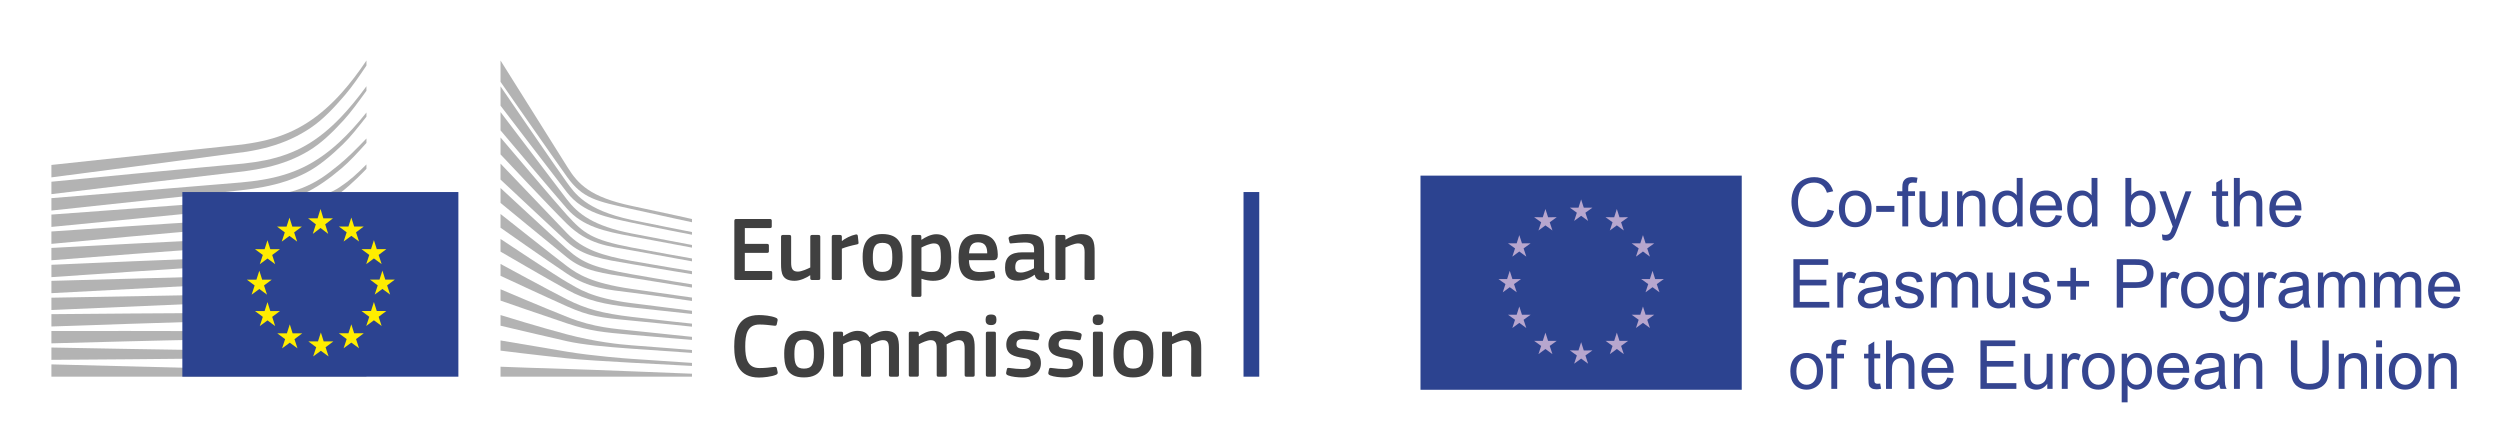 <?xml version="1.0" encoding="utf-8"?>
<!-- Generator: Adobe Illustrator 16.0.0, SVG Export Plug-In . SVG Version: 6.00 Build 0)  -->
<!DOCTYPE svg PUBLIC "-//W3C//DTD SVG 1.1//EN" "http://www.w3.org/Graphics/SVG/1.1/DTD/svg11.dtd">
<svg version="1.1" id="Capa_1" xmlns="http://www.w3.org/2000/svg" xmlns:xlink="http://www.w3.org/1999/xlink" x="0px" y="0px"
	 width="253.104px" height="44.828px" viewBox="0 0 253.104 44.828" enable-background="new 0 0 253.104 44.828"
	 xml:space="preserve">
<g>
	<g>
		<path fill="#404040" d="M74.347,22.355c0-0.119,0.057-0.186,0.186-0.186h3.425c0.11,0,0.177,0.066,0.177,0.176v0.578
			c0,0.111-0.047,0.166-0.186,0.166h-2.541v1.601h2.252c0.121,0,0.185,0.057,0.185,0.167v0.577c0,0.111-0.046,0.168-0.185,0.168
			h-2.252v1.831h2.604c0.111,0,0.168,0.058,0.168,0.177v0.568c0,0.121-0.046,0.167-0.177,0.167h-3.471
			c-0.129,0-0.186-0.055-0.186-0.167V22.355z"/>
		<path fill="#404040" d="M82.868,28.345h-0.66c-0.139,0-0.176-0.065-0.176-0.177V27.88l-0.021-0.009
			c-0.362,0.25-0.993,0.558-1.562,0.558c-1.257,0-1.376-0.743-1.376-1.722v-2.732c0-0.112,0.047-0.188,0.177-0.188h0.678
			c0.122,0,0.168,0.065,0.168,0.188v2.613c0,0.557,0.111,0.91,0.681,0.91c0.398,0,1.013-0.298,1.256-0.417v-3.106
			c0-0.112,0.037-0.188,0.176-0.188h0.66c0.131,0,0.177,0.065,0.177,0.188v4.193C83.045,28.291,82.999,28.345,82.868,28.345z"/>
		<path fill="#404040" d="M85.231,28.168c0,0.111-0.047,0.177-0.178,0.177h-0.668c-0.131,0-0.176-0.055-0.176-0.177v-4.193
			c0-0.123,0.045-0.188,0.176-0.188h0.659c0.14,0,0.187,0.076,0.187,0.188v0.408l0.018,0.018c0.279-0.261,0.941-0.577,1.377-0.66
			c0.121-0.027,0.205,0,0.223,0.158l0.066,0.624c0.01,0.13,0.018,0.186-0.177,0.224c-0.521,0.103-1.181,0.288-1.507,0.427V28.168z"
			/>
		<path fill="#404040" d="M89.323,28.419c-1.868,0-1.988-1.367-1.988-2.428c0-0.875,0.193-2.296,1.988-2.296
			c1.807,0,2.058,1.2,2.058,2.296C91.381,27.052,91.25,28.419,89.323,28.419z M89.333,24.587c-0.791,0-0.967,0.504-0.967,1.471
			c0,0.985,0.176,1.469,0.957,1.469c0.848,0,1.015-0.475,1.015-1.469C90.338,25.07,90.179,24.587,89.333,24.587z"/>
		<path fill="#404040" d="M94.461,28.429c-0.309,0-0.736-0.057-1.163-0.205l-0.01,0.01v1.637c0,0.103-0.028,0.187-0.176,0.187h-0.66
			c-0.15,0-0.18-0.065-0.18-0.187v-5.896c0-0.123,0.047-0.188,0.18-0.188h0.66c0.127,0,0.166,0.076,0.166,0.188v0.278l0.027,0.018
			c0.335-0.232,0.931-0.558,1.471-0.558c1.219,0,1.534,0.919,1.534,2.324C96.311,27.556,95.929,28.429,94.461,28.429z
			 M94.534,24.644c-0.382,0-0.968,0.271-1.246,0.418v2.326c0.419,0.121,0.753,0.157,1.068,0.157c0.67,0,0.902-0.345,0.902-1.516
			C95.259,24.849,95.026,24.644,94.534,24.644z"/>
		<path fill="#404040" d="M98.098,26.345c0.026,0.939,0.362,1.2,1.125,1.2c0.335,0,0.856-0.065,1.21-0.103
			c0.166-0.019,0.222-0.019,0.25,0.158l0.057,0.307c0.027,0.142,0.009,0.214-0.159,0.289c-0.362,0.139-1.041,0.232-1.498,0.232
			c-1.776,0-2.036-1.135-2.036-2.344c0-0.9,0.168-2.39,1.981-2.39c1.664,0,1.962,1.078,1.99,2.083
			c0.009,0.335-0.083,0.566-0.456,0.566H98.098z M98.106,25.648h1.842c0-0.567-0.149-1.115-0.921-1.115
			C98.337,24.533,98.153,24.951,98.106,25.648z"/>
		<path fill="#404040" d="M104.739,27.815c-0.466,0.354-1.088,0.604-1.712,0.604c-0.987,0-1.274-0.539-1.274-1.32
			c-0.01-1.089,0.576-1.554,1.748-1.554h1.191v-0.241c0-0.558-0.205-0.753-0.967-0.753c-0.307,0-0.894,0.045-1.267,0.081
			c-0.185,0.029-0.231,0.021-0.259-0.109l-0.084-0.344c-0.019-0.123,0.01-0.196,0.213-0.28c0.401-0.138,1.135-0.203,1.571-0.203
			c1.609,0,1.806,0.659,1.806,1.702v1.793c0,0.383,0.048,0.391,0.336,0.43c0.139,0.008,0.176,0.037,0.176,0.139v0.391
			c0,0.103-0.064,0.166-0.225,0.195c-0.148,0.027-0.296,0.047-0.436,0.047c-0.437,0-0.707-0.13-0.801-0.567L104.739,27.815z
			 M104.683,26.269h-1.136c-0.464,0-0.762,0.17-0.762,0.783c0,0.409,0.14,0.54,0.577,0.54c0.398,0,0.967-0.232,1.32-0.438V26.269z"
			/>
		<path fill="#404040" d="M110.646,28.345h-0.669c-0.121,0-0.178-0.055-0.178-0.177l0.009-2.614c0-0.549-0.129-0.91-0.668-0.91
			c-0.371,0-1.022,0.297-1.274,0.418v3.106c0,0.111-0.048,0.177-0.178,0.177h-0.659c-0.13,0-0.177-0.055-0.177-0.177v-4.193
			c0-0.123,0.047-0.188,0.177-0.188h0.659c0.13,0,0.178,0.065,0.178,0.188v0.278c0,0,0.018,0.009,0.027,0.009
			c0.344-0.243,0.995-0.558,1.563-0.558c1.255,0,1.366,0.828,1.366,1.766v2.698C110.822,28.28,110.784,28.345,110.646,28.345z"/>
		<path fill="#404040" d="M76.844,31.897c0.456,0,1.21,0.065,1.702,0.271c0.148,0.063,0.205,0.139,0.177,0.288l-0.083,0.381
			c-0.028,0.111-0.074,0.156-0.241,0.139c-0.457-0.056-1.016-0.12-1.499-0.12c-1.266,0-1.451,1.021-1.451,2.232
			c0,1.217,0.232,2.175,1.451,2.175c0.539,0,0.996-0.055,1.499-0.119c0.175-0.02,0.213,0.026,0.251,0.147l0.073,0.354
			c0.038,0.149-0.01,0.234-0.157,0.299c-0.457,0.195-1.266,0.279-1.722,0.279c-2.073,0-2.512-1.535-2.512-3.117
			C74.332,33.515,74.723,31.897,76.844,31.897z"/>
		<path fill="#404040" d="M81.384,38.212c-1.869,0-1.99-1.368-1.99-2.428c0-0.873,0.194-2.299,1.99-2.299
			c1.805,0,2.055,1.2,2.055,2.299C83.438,36.844,83.31,38.212,81.384,38.212z M81.393,34.379c-0.791,0-0.968,0.503-0.968,1.47
			c0,0.987,0.177,1.47,0.959,1.47c0.847,0,1.015-0.475,1.015-1.47C82.398,34.863,82.239,34.379,81.393,34.379z"/>
		<path fill="#404040" d="M90.844,38.138h-0.669c-0.132,0-0.178-0.056-0.178-0.178V35.32c0-0.688-0.167-0.883-0.634-0.883
			c-0.343,0-0.9,0.268-1.188,0.417c0,0.094,0.01,0.263,0.01,0.476v2.631c0,0.112-0.037,0.178-0.178,0.178h-0.679
			c-0.12,0-0.158-0.056-0.158-0.178v-2.688c0-0.568-0.149-0.836-0.614-0.836c-0.325,0-0.846,0.231-1.199,0.417v3.106
			c0,0.112-0.047,0.178-0.177,0.178h-0.67c-0.121,0-0.169-0.056-0.169-0.178v-4.195c0-0.119,0.048-0.186,0.169-0.186h0.661
			c0.139,0,0.186,0.074,0.186,0.186v0.271l0.009,0.009c0.363-0.25,0.874-0.529,1.387-0.548c0.538,0,0.984,0.112,1.273,0.651
			c0.466-0.345,1.041-0.651,1.638-0.651c1.227,0,1.35,0.8,1.35,1.729v2.734C91.013,38.073,90.974,38.138,90.844,38.138z"/>
		<path fill="#404040" d="M98.509,38.138h-0.67c-0.13,0-0.176-0.056-0.176-0.178V35.32c0-0.688-0.167-0.883-0.632-0.883
			c-0.345,0-0.903,0.268-1.19,0.417c0,0.094,0.009,0.263,0.009,0.476v2.631c0,0.112-0.038,0.178-0.177,0.178h-0.679
			c-0.123,0-0.16-0.056-0.16-0.178v-2.688c0-0.568-0.147-0.836-0.614-0.836c-0.325,0-0.846,0.231-1.197,0.417v3.106
			c0,0.112-0.05,0.178-0.177,0.178h-0.672c-0.12,0-0.166-0.056-0.166-0.178v-4.195c0-0.119,0.046-0.186,0.166-0.186h0.662
			c0.137,0,0.187,0.074,0.187,0.186v0.271l0.008,0.009c0.363-0.25,0.875-0.529,1.388-0.548c0.537,0,0.985,0.112,1.272,0.651
			c0.466-0.345,1.043-0.651,1.638-0.651c1.228,0,1.349,0.8,1.349,1.729v2.734C98.677,38.073,98.639,38.138,98.509,38.138z"/>
		<path fill="#404040" d="M100.333,32.912c-0.481,0-0.55-0.271-0.55-0.54c0-0.298,0.103-0.531,0.55-0.531
			c0.456,0,0.55,0.214,0.55,0.531C100.883,32.66,100.798,32.912,100.333,32.912z M100.826,37.96c0,0.104-0.037,0.178-0.167,0.178
			h-0.66c-0.13,0-0.188-0.056-0.188-0.178v-4.203c0-0.131,0.058-0.178,0.188-0.178h0.66c0.13,0,0.167,0.074,0.167,0.178V37.96z"/>
		<path fill="#404040" d="M103.507,38.212c-0.467,0-1.09-0.064-1.443-0.205c-0.186-0.074-0.223-0.159-0.195-0.307l0.065-0.306
			c0.027-0.15,0.093-0.159,0.243-0.141c0.408,0.064,1.003,0.112,1.319,0.112c0.597,0,0.836-0.159,0.836-0.53
			c0-0.43-0.158-0.522-0.743-0.604c-0.912-0.131-1.711-0.327-1.711-1.341c0-0.92,0.707-1.405,1.748-1.405
			c0.381,0,1.023,0.057,1.414,0.206c0.158,0.065,0.225,0.139,0.195,0.279l-0.074,0.334c-0.029,0.132-0.083,0.149-0.251,0.132
			c-0.401-0.047-0.921-0.104-1.266-0.104c-0.595,0-0.735,0.168-0.735,0.521c0,0.363,0.223,0.408,0.791,0.502
			c0.885,0.132,1.685,0.308,1.685,1.415C105.385,37.859,104.464,38.212,103.507,38.212z"/>
		<path fill="#404040" d="M107.774,38.212c-0.465,0-1.087-0.064-1.441-0.205c-0.186-0.074-0.223-0.159-0.194-0.307l0.065-0.306
			c0.027-0.15,0.093-0.159,0.242-0.141c0.408,0.064,1.004,0.112,1.32,0.112c0.594,0,0.836-0.159,0.836-0.53
			c0-0.43-0.156-0.522-0.744-0.604c-0.91-0.131-1.711-0.327-1.711-1.341c0-0.92,0.707-1.405,1.748-1.405
			c0.384,0,1.022,0.057,1.414,0.206c0.159,0.065,0.224,0.139,0.195,0.279l-0.074,0.334c-0.027,0.132-0.084,0.149-0.251,0.132
			c-0.398-0.047-0.921-0.104-1.265-0.104c-0.596,0-0.734,0.168-0.734,0.521c0,0.363,0.222,0.408,0.789,0.502
			c0.886,0.132,1.684,0.308,1.684,1.415C109.653,37.859,108.732,38.212,107.774,38.212z"/>
		<path fill="#404040" d="M111.171,32.912c-0.484,0-0.549-0.271-0.549-0.54c0-0.298,0.104-0.531,0.549-0.531
			c0.456,0,0.549,0.214,0.549,0.531C111.72,32.66,111.636,32.912,111.171,32.912z M111.663,37.96c0,0.104-0.036,0.178-0.166,0.178
			h-0.66c-0.131,0-0.187-0.056-0.187-0.178v-4.203c0-0.131,0.056-0.178,0.187-0.178h0.66c0.13,0,0.166,0.074,0.166,0.178V37.96z"/>
		<path fill="#404040" d="M114.716,38.212c-1.871,0-1.992-1.368-1.992-2.428c0-0.873,0.197-2.299,1.992-2.299
			c1.806,0,2.055,1.2,2.055,2.299C116.771,36.844,116.641,38.212,114.716,38.212z M114.724,34.379c-0.789,0-0.965,0.503-0.965,1.47
			c0,0.987,0.176,1.47,0.957,1.47c0.845,0,1.013-0.475,1.013-1.47C115.729,34.863,115.572,34.379,114.724,34.379z"/>
		<path fill="#404040" d="M121.439,38.138h-0.669c-0.12,0-0.176-0.056-0.176-0.178l0.01-2.613c0-0.55-0.131-0.91-0.67-0.91
			c-0.373,0-1.022,0.297-1.275,0.417v3.106c0,0.112-0.047,0.178-0.177,0.178h-0.66c-0.13,0-0.177-0.056-0.177-0.178v-4.195
			c0-0.119,0.047-0.186,0.177-0.186h0.66c0.13,0,0.177,0.066,0.177,0.186v0.279c0.01,0,0.019,0.01,0.027,0.01
			c0.346-0.241,0.997-0.558,1.564-0.558c1.254,0,1.365,0.827,1.365,1.766v2.698C121.616,38.073,121.581,38.138,121.439,38.138z"/>
	</g>
	<polygon fill="#2C4390" points="127.489,38.136 127.489,19.442 125.896,19.442 125.896,38.136 127.489,38.136 	"/>
	<g>
		<path fill="#B3B3B3" d="M5.204,17.957c0,0,19.221-2.505,19.762-2.596c0.832-0.135,1.571-0.295,2.26-0.488
			c1.556-0.429,2.986-1.084,4.252-1.947c1.216-0.818,2.345-2.014,3.464-3.324c0.714-0.833,1.46-1.92,2.159-2.968V6.125
			c-0.828,1.235-1.644,2.299-2.481,3.237c-1.111,1.246-2.278,2.269-3.466,3.032c-1.225,0.796-2.605,1.39-4.103,1.766
			c-0.67,0.169-1.388,0.309-2.195,0.421c-0.532,0.076-1.081,0.135-1.612,0.188c-0.211,0.024-18.039,1.929-18.039,1.929V17.957z"/>
		<path fill="#B3B3B3" d="M30.979,14.709c-1.205,0.698-2.594,1.206-4.131,1.517c-0.656,0.135-1.372,0.243-2.188,0.332
			c-0.479,0.053-0.963,0.096-1.446,0.136c-0.261,0.022-0.522,0.047-0.781,0.069c-5.89,0.532-11.749,1.099-17.229,1.635v1.257
			c5.522-0.67,11.424-1.382,17.312-2.054c0.26-0.029,0.522-0.062,0.784-0.089c0.483-0.054,0.965-0.107,1.45-0.171
			c0.837-0.113,1.572-0.243,2.241-0.395c1.596-0.361,3.038-0.928,4.286-1.689c1.238-0.748,2.333-1.799,3.51-3.081
			c0.734-0.798,1.55-1.925,2.312-2.984v-0.46c-0.899,1.229-1.75,2.26-2.596,3.141C33.355,13.073,32.17,14.027,30.979,14.709z"/>
		<path fill="#B3B3B3" d="M34.343,14.403c-1.173,1.084-2.398,1.937-3.64,2.534c-1.216,0.59-2.575,1.004-4.157,1.266
			c-0.652,0.109-1.364,0.199-2.17,0.271L5.204,20.062v1.253l17.044-1.821l2.203-0.235c0.831-0.096,1.557-0.204,2.216-0.331
			c1.639-0.312,3.045-0.776,4.297-1.424c1.279-0.652,2.559-1.736,3.749-2.888c0.797-0.77,1.565-1.765,2.388-2.808v-0.419
			C36.152,12.578,35.247,13.567,34.343,14.403z"/>
		<path fill="#B3B3B3" d="M29.705,20.912c-1.116,0.631-1.951,0.99-3.545,1.16c-0.964,0.104-1.953,0.154-2.91,0.202
			c-0.465,0.023-0.929,0.046-1.393,0.076c-2.896,0.167-5.739,0.353-8.641,0.543l-8.013,0.543v1.254l8.09-0.751
			c2.616-0.234,5.654-0.507,8.621-0.75l2.156-0.169c0.842-0.067,1.532-0.136,2.17-0.22c1.642-0.212,3.042-0.546,4.285-1.019
			c1.336-0.505,2.596-1.287,3.859-2.206c1.139-0.828,2.713-2.462,2.715-2.485v-0.442c-1.031,1.014-1.623,1.583-2.75,2.33
			C33.003,19.873,30.706,20.347,29.705,20.912z"/>
		<path fill="#B3B3B3" d="M30.113,23.293c-1.21,0.358-2.571,0.6-4.161,0.741c-0.646,0.057-1.341,0.1-2.127,0.13l-2.146,0.095
			c-5.327,0.25-10.631,0.529-16.476,0.842v1.248c5.583-0.434,11.055-0.857,16.525-1.25l2.138-0.147
			c0.824-0.054,1.51-0.113,2.153-0.188c1.632-0.185,3.027-0.468,4.266-0.866c1.373-0.438,2.709-1.073,3.976-1.888
			c0.934-0.601,1.87-1.314,2.839-2.168v-0.021c-1.068,0.918-2.087,1.122-3.103,1.74C32.754,22.322,31.447,22.902,30.113,23.293z"/>
		<path fill="#B3B3B3" d="M29.916,25.371c-1.219,0.287-2.538,0.473-4.155,0.581c-0.624,0.042-1.294,0.074-2.111,0.099l-2.125,0.078
			c-5.35,0.202-10.775,0.436-16.32,0.679v1.251c5.508-0.379,10.912-0.746,16.364-1.093l2.119-0.126
			c0.83-0.05,1.508-0.098,2.13-0.153c1.647-0.153,2.994-0.377,4.238-0.702c1.4-0.363,2.758-0.895,4.041-1.581
			c0.99-0.529,1.979-1.167,3.004-1.934v-0.534c-1.108,0.807-2.17,1.464-3.232,2C32.609,24.569,31.279,25.053,29.916,25.371z"/>
		<path fill="#B3B3B3" d="M29.733,27.408c-1.223,0.227-2.538,0.369-4.143,0.452c-0.604,0.031-1.25,0.054-2.095,0.073L5.204,28.434
			v1.247l16.221-0.852l2.102-0.107c0.82-0.039,1.49-0.079,2.109-0.129c1.628-0.125,2.966-0.306,4.213-0.568
			c1.414-0.295,2.786-0.728,4.08-1.283c1.041-0.444,2.086-0.987,3.172-1.647v-0.5c-1.161,0.679-2.265,1.224-3.361,1.661
			C32.466,26.766,31.114,27.154,29.733,27.408z"/>
		<path fill="#B3B3B3" d="M29.591,29.452c-2.244,0.303-4.556,0.338-6.79,0.371c-0.513,0.007-1.024,0.017-1.536,0.026L5.204,30.14
			v1.246l16.089-0.697c0.511-0.023,1.021-0.045,1.531-0.064c2.252-0.091,4.578-0.185,6.853-0.55
			c1.439-0.228,2.825-0.566,4.119-1.005c1.07-0.361,2.182-0.829,3.305-1.382v-0.479c-1.18,0.557-2.344,1.016-3.458,1.361
			C32.364,28.967,31.002,29.265,29.591,29.452z"/>
		<path fill="#B3B3B3" d="M29.462,31.51c-2.104,0.175-4.254,0.175-6.336,0.175c-0.647,0-1.295,0-1.942,0.006
			c-5.32,0.023-10.599,0.068-15.979,0.115v1.248c5.123-0.178,10.561-0.36,15.998-0.522c0.645-0.021,1.291-0.038,1.936-0.054
			c2.093-0.055,4.258-0.109,6.382-0.341c1.483-0.16,2.837-0.396,4.13-0.718c1.128-0.279,2.288-0.652,3.451-1.102v-0.457
			c-1.201,0.434-2.398,0.786-3.565,1.046C32.255,31.194,30.922,31.39,29.462,31.51z"/>
		<path fill="#B3B3B3" d="M29.382,33.541c-0.877,0.033-1.824,0.05-2.9,0.05c-0.408,0-0.814-0.001-1.221-0.006l-4.139-0.051
			c-2.824-0.022-5.639-0.025-8.278-0.027l-7.64,0.005v1.249l7.657-0.202c2.632-0.064,5.452-0.133,8.269-0.186l4.136-0.053
			c1.134-0.02,2.632-0.052,4.148-0.152c1.486-0.098,2.839-0.247,4.136-0.455c1.166-0.188,2.358-0.442,3.551-0.746v-0.443
			c-1.225,0.284-2.443,0.512-3.625,0.671C32.188,33.367,30.849,33.481,29.382,33.541z"/>
		<path fill="#B3B3B3" d="M25.214,35.499l-4.125-0.043c-5.263-0.074-10.521-0.171-15.885-0.272v1.247
			c5.121-0.034,10.543-0.074,15.889-0.135l4.127-0.062c1.391-0.022,2.752-0.049,4.13-0.096c2.837-0.091,5.376-0.292,7.751-0.609
			v-0.434c-2.384,0.258-4.928,0.395-7.767,0.414C27.962,35.521,26.588,35.509,25.214,35.499z"/>
		<polygon fill="#B3B3B3" points="37.101,37.704 5.204,36.89 5.204,38.136 37.101,38.136 		"/>
	</g>
	<g>
		<path fill="#B3B3B3" d="M34.229,16.758c-1.212,0.982-2.147,1.678-3.632,2.271c-1.29,0.518-2.678,0.729-4.263,0.947
			c-1.019,0.144-2.084,0.358-3.104,0.426c-0.419,0.027-0.837,0.057-1.255,0.088L5.204,21.723v1.251l16.839-1.646l2.183-0.205
			c0.81-0.077,1.53-0.168,2.199-0.275c1.631-0.266,3.037-0.667,4.297-1.234c1.31-0.58,2.633-1.532,3.86-2.574
			c0.839-0.709,1.644-1.599,2.519-2.573v-0.448C36.041,15.121,35.162,16.003,34.229,16.758z"/>
	</g>
	<path fill="#B3B3B3" d="M50.674,6.125c0,0,5.742,9.143,6.79,10.818c1.051,1.678,2.249,3.005,6.499,3.904
		c4.245,0.9,6.095,1.327,6.095,1.327V22.5c0,0-2.698-0.575-6.171-1.352c-3.474-0.775-4.894-1.036-6.476-3.239
		c-1.316-1.833-6.737-9.623-6.737-9.623V6.125z"/>
	<path fill="#B3B3B3" d="M50.674,16.566c0,0,5.227,5.478,6.737,7.049c1.602,1.667,3.656,2.284,6.502,2.793
		c2.717,0.484,6.144,1.044,6.144,1.044v0.31c0,0-3.218-0.527-6.144-1.028c-2.869-0.492-4.875-0.765-6.52-2.279
		c-1.471-1.355-6.72-6.276-6.72-6.276V16.566z"/>
	<path fill="#B3B3B3" d="M50.674,19.035c0,0,4.971,4.615,6.737,6.189c1.627,1.453,2.943,1.904,6.519,2.537
		c3.576,0.633,6.127,1.028,6.127,1.028v0.327c0,0-3.235-0.532-6.144-0.995c-2.908-0.464-4.763-0.646-6.502-2.058
		c-2.008-1.628-6.737-5.521-6.737-5.521V19.035z"/>
	<path fill="#B3B3B3" d="M50.674,21.665c0,0,5.677,4.504,6.739,5.29c1.061,0.791,2.463,1.709,6.536,2.297
		c4.038,0.582,6.108,0.874,6.108,0.874v0.345c0,0-3.662-0.533-6.108-0.842c-2.448-0.307-4.322-0.439-6.519-1.9
		c-2.14-1.424-6.757-4.674-6.757-4.674V21.665z"/>
	<path fill="#B3B3B3" d="M50.674,24.193c0,0,5.694,3.791,6.772,4.392c1.079,0.599,2.346,1.576,6.503,2.106
		c4.157,0.531,6.108,0.771,6.108,0.771v0.325c0,0-3.44-0.376-6.126-0.667c-2.687-0.292-4.518-0.687-6.519-1.785
		c-2.003-1.095-6.739-3.861-6.739-3.861V24.193z"/>
	<path fill="#B3B3B3" d="M50.674,26.721c0,0,5.034,2.738,6.737,3.594c1.9,0.954,3.543,1.409,6.519,1.764
		c2.923,0.349,6.127,0.687,6.127,0.687v0.307c0,0-2.962-0.315-6.127-0.616c-3.136-0.296-4.254-0.435-6.519-1.438
		c-2.025-0.899-6.737-3.095-6.737-3.095V26.721z"/>
	<path fill="#B3B3B3" d="M50.674,29.285c0,0,3.979,1.703,6.772,2.811c2.749,1.092,4.85,1.183,6.52,1.371
		c0.736,0.084,6.092,0.635,6.092,0.635v0.309c0,0-3.199-0.258-6.108-0.514c-2.909-0.258-4.164-0.367-6.519-1.149
		c-2.385-0.791-6.757-2.315-6.757-2.315V29.285z"/>
	<path fill="#B3B3B3" d="M50.674,31.897c0,0,4.017,1.244,6.755,1.964c2.736,0.721,5.252,1.011,6.518,1.097
		c1.268,0.085,6.111,0.479,6.111,0.479v0.292c0,0-2.755-0.188-6.128-0.428c-2.726-0.196-4.917-0.401-6.519-0.754
		c-1.776-0.394-6.737-1.572-6.737-1.572V31.897z"/>
	<path fill="#B3B3B3" d="M50.674,34.467c0,0,3.285,0.564,6.755,1.142c2.6,0.431,6.125,0.702,6.501,0.72
		c0.378,0.017,6.127,0.411,6.127,0.411v0.309c0,0-3.681-0.191-6.127-0.327c-2.548-0.139-5.08-0.293-6.519-0.444
		c-3.222-0.336-6.737-0.78-6.737-0.78V34.467z"/>
	<path fill="#B3B3B3" d="M50.674,37.127c0,0,5.181,0.194,6.755,0.229c1.573,0.033,12.628,0.479,12.628,0.479v0.3H50.674V37.127z"/>
	<path fill="#B3B3B3" d="M63.93,22.261c-4.687-1.011-5.749-2.724-6.536-3.787c-0.787-1.062-6.72-9.731-6.72-9.731v1.956
		c0.235,0.307,5.312,6.953,6.737,8.787c1.605,2.067,4.124,2.535,6.519,3.05c2.396,0.513,6.128,1.229,6.128,1.229v-0.272
		C70.058,23.493,65.14,22.522,63.93,22.261z"/>
	<path fill="#B3B3B3" d="M63.93,23.631c-3.848-0.755-5.406-1.969-6.536-3.443c-1.129-1.474-6.72-8.842-6.72-8.842V13.2
		c0.235,0.276,5.349,6.343,6.72,7.914c1.6,1.831,3.832,2.312,6.536,2.811c2.703,0.497,6.127,1.146,6.127,1.146v-0.271
		C70.057,24.798,66.15,24.068,63.93,23.631z"/>
	<path fill="#B3B3B3" d="M63.93,25.054c-4.003-0.777-4.823-1.417-6.519-3.272c-1.066-1.166-6.506-7.592-6.737-7.862v1.711
		c0,0,5.085,5.424,6.72,7.026c2.145,2.101,4.158,2.261,6.536,2.688c2.38,0.428,6.127,1.114,6.127,1.114v-0.291
		C70.057,26.168,65.531,25.366,63.93,25.054z"/>
	<polygon fill="#2C4390" points="46.407,38.136 46.407,19.442 18.462,19.442 18.462,38.136 46.407,38.136 	"/>
	<g>
		<polygon fill="#FFED00" points="32.736,22.102 33.71,22.102 32.925,22.712 33.229,23.679 32.449,23.082 31.669,23.679 
			31.977,22.712 31.187,22.102 32.155,22.102 32.449,21.156 32.736,22.102 		"/>
		<polygon fill="#FFED00" points="32.771,34.567 33.745,34.567 32.962,35.156 33.267,36.087 32.484,35.513 31.705,36.087 
			32.013,35.156 31.222,34.567 32.192,34.567 32.484,33.658 32.771,34.567 		"/>
		<polygon fill="#FFED00" points="35.855,33.742 36.828,33.742 36.046,34.329 36.351,35.261 35.568,34.686 34.788,35.261 
			35.097,34.329 34.305,33.742 35.276,33.742 35.568,32.833 35.855,33.742 		"/>
		<polygon fill="#FFED00" points="35.855,22.933 36.828,22.933 36.046,23.52 36.351,24.451 35.568,23.877 34.788,24.451 
			35.097,23.52 34.305,22.933 35.276,22.933 35.568,22.023 35.855,22.933 		"/>
		<polygon fill="#FFED00" points="38.145,25.222 39.117,25.222 38.333,25.808 38.638,26.741 37.855,26.167 37.077,26.741 
			37.386,25.808 36.594,25.222 37.563,25.222 37.855,24.312 38.145,25.222 		"/>
		<polygon fill="#FFED00" points="38.145,31.484 39.117,31.484 38.333,32.072 38.638,33.003 37.855,32.427 37.077,33.003 
			37.386,32.072 36.594,31.484 37.563,31.484 37.855,30.575 38.145,31.484 		"/>
		<polygon fill="#FFED00" points="39.004,28.305 39.976,28.305 39.192,28.891 39.498,29.825 38.716,29.249 37.935,29.825 
			38.242,28.891 37.452,28.305 38.422,28.305 38.716,27.397 39.004,28.305 		"/>
		<polygon fill="#FFED00" points="29.594,22.939 30.565,22.939 29.781,23.528 30.085,24.46 29.306,23.884 28.524,24.46 
			28.833,23.528 28.043,22.939 29.012,22.939 29.306,22.033 29.594,22.939 		"/>
		<polygon fill="#FFED00" points="27.366,25.231 28.342,25.231 27.558,25.816 27.859,26.748 27.08,26.173 26.3,26.748 
			26.608,25.816 25.816,25.231 26.787,25.231 27.08,24.32 27.366,25.231 		"/>
		<polygon fill="#FFED00" points="26.542,28.312 27.513,28.312 26.73,28.9 27.034,29.833 26.255,29.259 25.474,29.833 25.781,28.9 
			24.989,28.312 25.961,28.312 26.255,27.404 26.542,28.312 		"/>
		<polygon fill="#FFED00" points="27.366,31.492 28.342,31.492 27.558,32.08 27.859,33.013 27.08,32.438 26.3,33.013 26.608,32.08 
			25.816,31.492 26.787,31.492 27.08,30.583 27.366,31.492 		"/>
		<polygon fill="#FFED00" points="29.626,33.75 30.597,33.75 29.813,34.336 30.117,35.268 29.339,34.694 28.558,35.268 
			28.865,34.336 28.076,33.75 29.045,33.75 29.339,32.838 29.626,33.75 		"/>
	</g>
	<g>
		<g>
			<rect x="143.813" y="17.781" fill="#2C4390" width="32.523" height="21.681"/>
			<g>
				<polygon fill="#B7A6CE" points="160.077,20.19 160.345,21.027 161.221,21.023 160.508,21.536 160.783,22.368 160.077,21.849 
					159.368,22.37 159.642,21.536 158.932,21.023 159.808,21.027 				"/>
			</g>
			<g>
				<polygon fill="#B7A6CE" points="156.462,21.158 156.731,21.996 157.608,21.99 156.896,22.502 157.171,23.334 156.462,22.82 
					155.755,23.337 156.03,22.502 155.316,21.99 156.194,21.996 				"/>
			</g>
			<g>
				<polygon fill="#B7A6CE" points="153.816,23.802 154.087,24.639 154.963,24.635 154.25,25.148 154.526,25.982 153.816,25.462 
					153.11,25.983 153.385,25.148 152.671,24.635 153.55,24.639 				"/>
			</g>
			<g>
				<polygon fill="#B7A6CE" points="152.85,27.417 153.118,28.254 153.994,28.251 153.282,28.762 153.557,29.595 152.85,29.077 
					152.142,29.597 152.415,28.763 151.704,28.251 152.582,28.254 				"/>
			</g>
			<g>
				<polygon fill="#B7A6CE" points="153.816,31.029 154.087,31.867 154.963,31.864 154.25,32.376 154.526,33.208 153.816,32.689 
					153.11,33.21 153.385,32.376 152.671,31.864 153.55,31.867 				"/>
			</g>
			<g>
				<polygon fill="#B7A6CE" points="156.464,33.676 156.731,34.513 157.608,34.508 156.896,35.021 157.171,35.854 156.462,35.333 
					155.755,35.854 156.03,35.021 155.316,34.508 156.194,34.513 				"/>
			</g>
			<g>
				<polygon fill="#B7A6CE" points="160.078,34.643 160.345,35.481 161.221,35.476 160.51,35.989 160.783,36.823 160.078,36.303 
					159.368,36.823 159.644,35.989 158.932,35.476 159.809,35.481 				"/>
			</g>
			<g>
				<polygon fill="#B7A6CE" points="163.689,33.675 163.959,34.511 164.835,34.508 164.122,35.021 164.398,35.854 163.689,35.333 
					162.982,35.854 163.259,35.021 162.544,34.508 163.423,34.511 				"/>
			</g>
			<g>
				<polygon fill="#B7A6CE" points="166.336,31.029 166.604,31.867 167.479,31.864 166.769,32.376 167.042,33.208 166.336,32.689 
					165.627,33.208 165.901,32.376 165.19,31.864 166.066,31.867 				"/>
			</g>
			<g>
				<polygon fill="#B7A6CE" points="167.305,27.417 167.571,28.253 168.448,28.249 167.735,28.762 168.011,29.595 167.305,29.077 
					166.595,29.595 166.87,28.762 166.157,28.249 167.035,28.253 				"/>
			</g>
			<g>
				<polygon fill="#B7A6CE" points="166.336,23.802 166.604,24.639 167.479,24.635 166.767,25.148 167.042,25.982 166.336,25.462 
					165.627,25.983 165.901,25.148 165.19,24.635 166.066,24.639 				"/>
			</g>
			<g>
				<polygon fill="#B7A6CE" points="163.689,21.158 163.958,21.996 164.835,21.99 164.121,22.502 164.397,23.334 163.689,22.817 
					162.979,23.337 163.259,22.502 162.543,21.99 163.423,21.996 				"/>
			</g>
		</g>
	</g>
	<g>
		<path fill="#354590" d="M185.033,21.203l0.645,0.164c-0.136,0.533-0.378,0.939-0.729,1.217c-0.353,0.282-0.781,0.422-1.289,0.422
			c-0.525,0-0.955-0.106-1.283-0.322c-0.329-0.215-0.58-0.527-0.753-0.936c-0.17-0.408-0.256-0.847-0.256-1.314
			c0-0.512,0.096-0.957,0.29-1.338c0.195-0.38,0.472-0.668,0.827-0.867c0.358-0.197,0.753-0.295,1.185-0.295
			c0.486,0,0.899,0.125,1.23,0.375c0.332,0.249,0.562,0.602,0.695,1.054l-0.635,0.15c-0.113-0.357-0.277-0.617-0.492-0.778
			c-0.215-0.163-0.486-0.245-0.813-0.245c-0.374,0-0.688,0.09-0.939,0.271c-0.251,0.179-0.427,0.423-0.53,0.729
			c-0.102,0.303-0.152,0.617-0.152,0.94c0,0.418,0.061,0.781,0.181,1.093c0.121,0.312,0.31,0.546,0.563,0.698
			c0.254,0.154,0.532,0.229,0.828,0.229c0.361,0,0.668-0.104,0.918-0.313C184.774,21.927,184.943,21.615,185.033,21.203z"/>
		<path fill="#354590" d="M186.173,21.146c0-0.659,0.183-1.145,0.545-1.463c0.305-0.263,0.675-0.396,1.112-0.396
			c0.485,0,0.882,0.162,1.19,0.481c0.309,0.321,0.462,0.763,0.462,1.326c0,0.457-0.068,0.816-0.204,1.081
			c-0.136,0.262-0.335,0.464-0.596,0.609c-0.26,0.145-0.545,0.218-0.853,0.218c-0.495,0-0.895-0.16-1.199-0.478
			C186.325,22.206,186.173,21.746,186.173,21.146z M186.788,21.146c0,0.455,0.1,0.796,0.297,1.021
			c0.196,0.228,0.445,0.341,0.745,0.341c0.296,0,0.544-0.114,0.741-0.341c0.197-0.228,0.296-0.576,0.296-1.042
			c0-0.439-0.099-0.771-0.297-1c-0.198-0.225-0.446-0.338-0.74-0.338c-0.3,0-0.549,0.113-0.745,0.337
			C186.888,20.35,186.788,20.69,186.788,21.146z"/>
		<path fill="#354590" d="M189.952,21.45v-0.605h1.838v0.605H189.952z"/>
		<path fill="#354590" d="M192.595,22.921v-3.084h-0.528v-0.47h0.528v-0.376c0-0.24,0.022-0.417,0.066-0.533
			c0.057-0.157,0.158-0.282,0.303-0.381c0.145-0.097,0.347-0.145,0.609-0.145c0.169,0,0.356,0.021,0.56,0.061l-0.09,0.523
			c-0.124-0.021-0.243-0.032-0.353-0.032c-0.183,0-0.31,0.04-0.386,0.116c-0.075,0.08-0.113,0.226-0.113,0.438v0.328h0.688v0.47
			h-0.688v3.084H192.595z"/>
		<path fill="#354590" d="M196.66,22.921v-0.521c-0.274,0.399-0.647,0.602-1.12,0.602c-0.207,0-0.402-0.041-0.584-0.12
			c-0.182-0.082-0.314-0.18-0.402-0.303c-0.089-0.121-0.148-0.271-0.185-0.447c-0.024-0.118-0.036-0.306-0.036-0.562v-2.203h0.6
			v1.972c0,0.314,0.012,0.526,0.034,0.636c0.039,0.159,0.117,0.282,0.241,0.372c0.121,0.092,0.272,0.137,0.451,0.137
			s0.349-0.045,0.508-0.14c0.156-0.093,0.268-0.218,0.333-0.38c0.065-0.157,0.099-0.389,0.099-0.689v-1.907h0.598v3.554H196.66z"/>
		<path fill="#354590" d="M198.134,22.921v-3.554h0.539v0.507c0.26-0.391,0.636-0.588,1.125-0.588c0.214,0,0.409,0.039,0.588,0.116
			c0.179,0.078,0.311,0.179,0.4,0.306c0.088,0.123,0.15,0.272,0.187,0.443c0.021,0.111,0.033,0.307,0.033,0.584v2.186h-0.601V20.76
			c0-0.245-0.021-0.429-0.069-0.551c-0.045-0.12-0.128-0.22-0.247-0.289c-0.118-0.073-0.258-0.11-0.418-0.11
			c-0.256,0-0.475,0.082-0.66,0.244c-0.184,0.163-0.278,0.471-0.278,0.928v1.939H198.134z"/>
		<path fill="#354590" d="M204.215,22.921v-0.447c-0.224,0.352-0.554,0.528-0.988,0.528c-0.282,0-0.54-0.078-0.776-0.234
			s-0.42-0.374-0.548-0.654c-0.13-0.279-0.195-0.603-0.195-0.965c0-0.355,0.059-0.677,0.177-0.965
			c0.117-0.289,0.293-0.512,0.529-0.665c0.234-0.153,0.496-0.232,0.786-0.232c0.214,0,0.403,0.047,0.57,0.137
			c0.167,0.091,0.302,0.209,0.406,0.354v-1.76h0.597v4.904H204.215z M202.323,21.149c0,0.455,0.095,0.795,0.285,1.021
			c0.19,0.225,0.418,0.338,0.675,0.338c0.262,0,0.484-0.107,0.668-0.324c0.183-0.215,0.273-0.543,0.273-0.985
			c0-0.485-0.093-0.841-0.279-1.069s-0.416-0.342-0.687-0.342c-0.269,0-0.49,0.109-0.669,0.327
			C202.411,20.334,202.323,20.677,202.323,21.149z"/>
		<path fill="#354590" d="M208.131,21.779l0.617,0.076c-0.097,0.362-0.278,0.646-0.542,0.848c-0.264,0.199-0.6,0.3-1.012,0.3
			c-0.516,0-0.926-0.16-1.229-0.48c-0.303-0.322-0.454-0.769-0.454-1.348c0-0.599,0.152-1.062,0.46-1.391
			c0.307-0.331,0.701-0.497,1.19-0.497c0.472,0,0.858,0.162,1.155,0.487c0.302,0.323,0.45,0.779,0.45,1.364
			c0,0.036,0,0.088-0.002,0.161h-2.635c0.022,0.391,0.132,0.688,0.329,0.896c0.197,0.207,0.442,0.312,0.738,0.312
			c0.22,0,0.408-0.058,0.562-0.174C207.916,22.217,208.039,22.033,208.131,21.779z M206.163,20.804h1.975
			c-0.027-0.299-0.102-0.522-0.227-0.673c-0.19-0.231-0.439-0.348-0.742-0.348c-0.275,0-0.506,0.092-0.692,0.278
			C206.288,20.247,206.184,20.494,206.163,20.804z"/>
		<path fill="#354590" d="M211.791,22.921v-0.447c-0.223,0.352-0.552,0.528-0.987,0.528c-0.281,0-0.541-0.078-0.775-0.234
			c-0.237-0.156-0.42-0.374-0.55-0.654c-0.129-0.279-0.194-0.603-0.194-0.965c0-0.355,0.059-0.677,0.177-0.965
			c0.116-0.289,0.294-0.512,0.528-0.665s0.497-0.232,0.787-0.232c0.215,0,0.404,0.047,0.57,0.137
			c0.166,0.091,0.302,0.209,0.406,0.354v-1.76h0.595v4.904H211.791z M209.899,21.149c0,0.455,0.096,0.795,0.285,1.021
			c0.191,0.225,0.418,0.338,0.676,0.338c0.261,0,0.484-0.107,0.667-0.324c0.185-0.215,0.274-0.543,0.274-0.985
			c0-0.485-0.094-0.841-0.277-1.069c-0.188-0.229-0.418-0.342-0.689-0.342c-0.267,0-0.49,0.109-0.668,0.327
			C209.989,20.334,209.899,20.677,209.899,21.149z"/>
		<path fill="#354590" d="M215.735,22.921h-0.558v-4.904h0.599v1.75c0.254-0.32,0.576-0.48,0.969-0.48
			c0.217,0,0.423,0.045,0.615,0.135c0.196,0.088,0.355,0.211,0.48,0.37c0.126,0.16,0.223,0.354,0.295,0.576
			c0.07,0.228,0.105,0.469,0.105,0.724c0,0.609-0.148,1.081-0.449,1.411c-0.299,0.333-0.657,0.5-1.078,0.5
			c-0.416,0-0.742-0.175-0.979-0.525V22.921z M215.727,21.119c0,0.426,0.058,0.734,0.174,0.922c0.188,0.312,0.442,0.467,0.765,0.467
			c0.261,0,0.487-0.115,0.678-0.345c0.191-0.228,0.287-0.568,0.287-1.021c0-0.464-0.092-0.806-0.274-1.027
			c-0.183-0.219-0.404-0.33-0.665-0.33c-0.26,0-0.487,0.114-0.678,0.341C215.822,20.357,215.727,20.685,215.727,21.119z"/>
		<path fill="#354590" d="M218.944,24.291l-0.068-0.565c0.132,0.036,0.246,0.055,0.345,0.055c0.132,0,0.238-0.022,0.318-0.067
			s0.146-0.106,0.197-0.188c0.036-0.061,0.099-0.21,0.18-0.448c0.014-0.034,0.03-0.082,0.056-0.147l-1.343-3.562h0.647l0.734,2.06
			c0.096,0.26,0.182,0.534,0.257,0.822c0.068-0.277,0.151-0.547,0.248-0.809l0.754-2.073h0.599l-1.345,3.614
			c-0.145,0.391-0.256,0.66-0.336,0.805c-0.106,0.201-0.228,0.346-0.366,0.438c-0.137,0.094-0.301,0.141-0.492,0.141
			C219.214,24.365,219.085,24.339,218.944,24.291z"/>
		<path fill="#354590" d="M225.575,22.383l0.089,0.532c-0.171,0.036-0.32,0.054-0.454,0.054c-0.217,0-0.387-0.035-0.507-0.104
			c-0.119-0.068-0.202-0.16-0.251-0.273c-0.05-0.111-0.074-0.35-0.074-0.709v-2.045h-0.438v-0.47h0.438v-0.879l0.596-0.362v1.241
			h0.602v0.47h-0.602v2.078c0,0.17,0.012,0.282,0.032,0.331c0.02,0.048,0.056,0.088,0.103,0.116
			c0.049,0.029,0.116,0.043,0.205,0.043C225.38,22.406,225.468,22.4,225.575,22.383z"/>
		<path fill="#354590" d="M226.161,22.921v-4.904h0.599v1.76c0.279-0.326,0.633-0.49,1.059-0.49c0.261,0,0.489,0.054,0.683,0.158
			c0.191,0.103,0.33,0.246,0.413,0.43c0.082,0.182,0.125,0.449,0.125,0.796v2.251h-0.6V20.67c0-0.303-0.065-0.521-0.194-0.658
			c-0.13-0.137-0.312-0.205-0.549-0.205c-0.178,0-0.346,0.046-0.502,0.139c-0.156,0.092-0.267,0.218-0.334,0.378
			c-0.067,0.156-0.101,0.375-0.101,0.655v1.942H226.161z"/>
		<path fill="#354590" d="M232.368,21.779l0.618,0.076c-0.099,0.362-0.279,0.646-0.542,0.848c-0.263,0.199-0.601,0.3-1.011,0.3
			c-0.516,0-0.927-0.16-1.229-0.48c-0.302-0.322-0.454-0.769-0.454-1.348c0-0.599,0.152-1.062,0.459-1.391
			c0.307-0.331,0.703-0.497,1.19-0.497c0.472,0,0.858,0.162,1.156,0.487c0.301,0.323,0.45,0.779,0.45,1.364
			c0,0.036,0,0.088-0.003,0.161h-2.635c0.022,0.391,0.133,0.688,0.331,0.896c0.195,0.207,0.441,0.312,0.736,0.312
			c0.22,0,0.407-0.058,0.562-0.174C232.155,22.217,232.277,22.033,232.368,21.779z M230.402,20.804h1.973
			c-0.025-0.299-0.101-0.522-0.226-0.673c-0.19-0.231-0.438-0.348-0.742-0.348c-0.276,0-0.505,0.092-0.693,0.278
			C230.526,20.247,230.423,20.494,230.402,20.804z"/>
		<path fill="#354590" d="M181.565,31.144v-4.903h3.527v0.577h-2.881v1.504h2.696v0.575h-2.696v1.669h2.992v0.578H181.565z"/>
		<path fill="#354590" d="M186.013,31.144v-3.552h0.54v0.538c0.138-0.252,0.265-0.417,0.381-0.498
			c0.114-0.08,0.244-0.121,0.384-0.121c0.202,0,0.406,0.064,0.616,0.194l-0.206,0.559c-0.146-0.088-0.294-0.129-0.439-0.129
			c-0.133,0-0.25,0.038-0.354,0.118c-0.104,0.079-0.177,0.188-0.222,0.328c-0.067,0.215-0.101,0.449-0.101,0.703v1.859H186.013z"/>
		<path fill="#354590" d="M190.593,30.707c-0.221,0.189-0.434,0.324-0.639,0.403c-0.207,0.077-0.426,0.116-0.66,0.116
			c-0.391,0-0.688-0.097-0.895-0.286c-0.209-0.19-0.313-0.435-0.313-0.731c0-0.174,0.038-0.333,0.118-0.477
			c0.077-0.146,0.182-0.26,0.311-0.346c0.127-0.088,0.27-0.152,0.429-0.198c0.117-0.03,0.296-0.062,0.532-0.089
			c0.482-0.061,0.84-0.129,1.067-0.21c0.003-0.081,0.003-0.134,0.003-0.155c0-0.246-0.055-0.419-0.17-0.52
			c-0.152-0.137-0.378-0.204-0.68-0.204c-0.282,0-0.49,0.05-0.625,0.147c-0.133,0.1-0.232,0.276-0.298,0.528l-0.585-0.082
			c0.052-0.251,0.142-0.453,0.263-0.609c0.122-0.154,0.298-0.275,0.528-0.357c0.231-0.084,0.5-0.126,0.802-0.126
			s0.548,0.037,0.736,0.107c0.188,0.071,0.327,0.161,0.416,0.27c0.089,0.109,0.151,0.244,0.186,0.41
			c0.021,0.103,0.03,0.288,0.03,0.555v0.803c0,0.561,0.012,0.915,0.037,1.063c0.026,0.146,0.077,0.289,0.153,0.425h-0.628
			C190.651,31.021,190.611,30.874,190.593,30.707z M190.543,29.364c-0.218,0.087-0.542,0.163-0.978,0.226
			c-0.245,0.036-0.419,0.076-0.521,0.121s-0.181,0.107-0.236,0.196c-0.057,0.085-0.084,0.181-0.084,0.286
			c0,0.158,0.062,0.295,0.18,0.4c0.123,0.107,0.3,0.159,0.533,0.159c0.23,0,0.437-0.049,0.615-0.15
			c0.18-0.101,0.312-0.241,0.396-0.416c0.065-0.137,0.096-0.338,0.096-0.603V29.364z"/>
		<path fill="#354590" d="M191.838,30.084l0.592-0.093c0.034,0.239,0.126,0.42,0.278,0.547c0.15,0.127,0.366,0.191,0.638,0.191
			c0.273,0,0.478-0.058,0.611-0.168c0.133-0.113,0.198-0.246,0.198-0.396c0-0.138-0.057-0.244-0.175-0.322
			c-0.083-0.054-0.287-0.122-0.612-0.203c-0.438-0.111-0.744-0.209-0.912-0.29c-0.172-0.083-0.299-0.194-0.388-0.339
			c-0.087-0.143-0.132-0.303-0.132-0.476c0-0.159,0.037-0.306,0.109-0.44c0.072-0.136,0.17-0.246,0.293-0.336
			c0.095-0.069,0.222-0.127,0.382-0.175s0.333-0.073,0.519-0.073c0.275,0,0.521,0.041,0.729,0.121
			c0.21,0.081,0.365,0.188,0.465,0.324c0.1,0.139,0.168,0.323,0.207,0.553l-0.586,0.079c-0.027-0.183-0.105-0.324-0.231-0.428
			c-0.129-0.104-0.309-0.153-0.542-0.153c-0.274,0-0.469,0.046-0.587,0.138c-0.118,0.089-0.178,0.198-0.178,0.321
			c0,0.077,0.024,0.146,0.073,0.211c0.049,0.063,0.127,0.117,0.23,0.158c0.061,0.023,0.234,0.074,0.528,0.155
			c0.423,0.114,0.718,0.207,0.886,0.279s0.299,0.178,0.395,0.316c0.094,0.137,0.145,0.31,0.145,0.516c0,0.2-0.06,0.39-0.176,0.566
			s-0.284,0.315-0.504,0.413c-0.22,0.096-0.467,0.145-0.745,0.145c-0.459,0-0.809-0.097-1.049-0.289
			C192.059,30.747,191.904,30.46,191.838,30.084z"/>
		<path fill="#354590" d="M195.482,31.144v-3.552h0.536v0.497c0.111-0.174,0.258-0.312,0.441-0.419
			c0.185-0.106,0.395-0.159,0.63-0.159c0.262,0,0.477,0.055,0.645,0.164c0.165,0.109,0.284,0.262,0.353,0.46
			c0.279-0.416,0.643-0.624,1.094-0.624c0.35,0,0.617,0.099,0.807,0.293c0.188,0.195,0.282,0.496,0.282,0.9v2.439h-0.596v-2.236
			c0-0.242-0.019-0.416-0.057-0.521c-0.038-0.106-0.11-0.19-0.212-0.256c-0.103-0.063-0.223-0.098-0.359-0.098
			c-0.248,0-0.455,0.084-0.618,0.25c-0.165,0.167-0.247,0.432-0.247,0.797v2.064h-0.598v-2.309c0-0.266-0.051-0.467-0.146-0.602
			c-0.1-0.134-0.26-0.201-0.48-0.201c-0.169,0-0.324,0.045-0.468,0.135c-0.143,0.09-0.245,0.219-0.311,0.392
			c-0.063,0.172-0.096,0.419-0.096,0.743v1.842H195.482z"/>
		<path fill="#354590" d="M203.473,31.144v-0.521c-0.274,0.402-0.647,0.604-1.12,0.604c-0.209,0-0.402-0.041-0.584-0.121
			c-0.181-0.08-0.314-0.181-0.402-0.302c-0.088-0.124-0.149-0.271-0.186-0.446c-0.024-0.12-0.037-0.306-0.037-0.562v-2.202h0.6v1.97
			c0,0.316,0.014,0.527,0.037,0.637c0.037,0.158,0.115,0.282,0.239,0.372c0.121,0.091,0.273,0.136,0.452,0.136
			s0.349-0.046,0.507-0.138c0.157-0.093,0.269-0.22,0.333-0.378c0.066-0.16,0.099-0.391,0.099-0.695v-1.903h0.599v3.552H203.473z"/>
		<path fill="#354590" d="M204.706,30.084l0.594-0.093c0.032,0.239,0.125,0.42,0.275,0.547c0.152,0.127,0.367,0.191,0.639,0.191
			c0.274,0,0.479-0.058,0.611-0.168c0.134-0.113,0.201-0.246,0.201-0.396c0-0.138-0.06-0.244-0.178-0.322
			c-0.081-0.054-0.286-0.122-0.61-0.203c-0.439-0.111-0.744-0.209-0.914-0.29c-0.17-0.083-0.297-0.194-0.386-0.339
			c-0.087-0.143-0.131-0.303-0.131-0.476c0-0.159,0.035-0.306,0.107-0.44c0.072-0.136,0.171-0.246,0.294-0.336
			c0.093-0.069,0.221-0.127,0.381-0.175s0.333-0.073,0.517-0.073c0.278,0,0.522,0.041,0.729,0.121
			c0.212,0.081,0.366,0.188,0.465,0.324c0.102,0.139,0.169,0.323,0.209,0.553l-0.587,0.079c-0.028-0.183-0.104-0.324-0.23-0.428
			c-0.128-0.104-0.308-0.153-0.541-0.153c-0.275,0-0.472,0.046-0.589,0.138c-0.117,0.089-0.177,0.198-0.177,0.321
			c0,0.077,0.023,0.146,0.073,0.211c0.048,0.063,0.124,0.117,0.229,0.158c0.06,0.023,0.236,0.074,0.529,0.155
			c0.423,0.114,0.718,0.207,0.886,0.279c0.169,0.072,0.3,0.178,0.396,0.316c0.095,0.137,0.143,0.31,0.143,0.516
			c0,0.2-0.06,0.39-0.176,0.566s-0.285,0.315-0.504,0.413c-0.221,0.096-0.468,0.145-0.744,0.145c-0.459,0-0.81-0.097-1.049-0.289
			C204.929,30.747,204.773,30.46,204.706,30.084z"/>
		<path fill="#354590" d="M209.611,30.351v-1.344h-1.329v-0.562h1.329V27.11h0.565v1.335h1.326v0.562h-1.326v1.344H209.611z"/>
		<path fill="#354590" d="M214.302,31.144v-4.903h1.837c0.325,0,0.572,0.015,0.743,0.046c0.239,0.041,0.44,0.117,0.602,0.229
			c0.162,0.112,0.293,0.271,0.391,0.475c0.1,0.202,0.149,0.426,0.149,0.669c0,0.417-0.134,0.77-0.398,1.057
			c-0.262,0.291-0.739,0.436-1.429,0.436h-1.25v1.992H214.302z M214.946,28.572h1.259c0.417,0,0.713-0.078,0.89-0.233
			c0.175-0.158,0.263-0.377,0.263-0.659c0-0.205-0.052-0.38-0.155-0.527c-0.101-0.146-0.24-0.243-0.407-0.289
			c-0.108-0.029-0.31-0.045-0.603-0.045h-1.246V28.572z"/>
		<path fill="#354590" d="M218.762,31.144v-3.552h0.538v0.538c0.138-0.252,0.264-0.417,0.381-0.498
			c0.116-0.08,0.243-0.121,0.385-0.121c0.202,0,0.407,0.064,0.614,0.194l-0.206,0.559c-0.146-0.088-0.294-0.129-0.439-0.129
			c-0.131,0-0.248,0.038-0.351,0.118c-0.105,0.079-0.182,0.188-0.225,0.328c-0.065,0.215-0.101,0.449-0.101,0.703v1.859H218.762z"/>
		<path fill="#354590" d="M220.813,29.368c0-0.657,0.182-1.144,0.544-1.462c0.305-0.263,0.676-0.395,1.113-0.395
			c0.484,0,0.881,0.16,1.189,0.481c0.308,0.319,0.462,0.762,0.462,1.327c0,0.455-0.067,0.815-0.203,1.077
			c-0.137,0.263-0.335,0.467-0.597,0.611c-0.261,0.144-0.544,0.218-0.852,0.218c-0.496,0-0.896-0.159-1.2-0.479
			C220.966,30.427,220.813,29.968,220.813,29.368z M221.429,29.368c0,0.455,0.1,0.796,0.296,1.022
			c0.197,0.227,0.445,0.34,0.746,0.34c0.297,0,0.543-0.115,0.74-0.34c0.198-0.229,0.295-0.576,0.295-1.041
			c0-0.439-0.097-0.771-0.296-1.001c-0.197-0.223-0.445-0.338-0.739-0.338c-0.301,0-0.549,0.111-0.746,0.338
			C221.528,28.572,221.429,28.914,221.429,29.368z"/>
		<path fill="#354590" d="M224.714,31.439l0.582,0.087c0.025,0.183,0.094,0.312,0.204,0.396c0.147,0.111,0.352,0.169,0.608,0.169
			c0.276,0,0.49-0.058,0.642-0.169s0.254-0.267,0.307-0.469c0.031-0.122,0.046-0.379,0.043-0.773
			c-0.263,0.312-0.588,0.465-0.978,0.465c-0.486,0-0.862-0.176-1.127-0.529c-0.268-0.351-0.4-0.774-0.4-1.266
			c0-0.34,0.061-0.652,0.183-0.938c0.122-0.286,0.3-0.51,0.53-0.666c0.231-0.157,0.504-0.234,0.817-0.234
			c0.416,0,0.761,0.17,1.031,0.509v-0.428h0.554v3.071c0,0.555-0.057,0.945-0.17,1.176c-0.111,0.23-0.289,0.413-0.532,0.548
			c-0.241,0.134-0.542,0.202-0.897,0.202c-0.42,0-0.76-0.098-1.02-0.289C224.831,32.11,224.707,31.822,224.714,31.439z
			 M225.21,29.304c0,0.467,0.093,0.808,0.277,1.021c0.184,0.213,0.414,0.321,0.69,0.321c0.275,0,0.506-0.105,0.692-0.318
			c0.187-0.214,0.28-0.548,0.28-1.005c0-0.435-0.097-0.763-0.29-0.982c-0.189-0.221-0.421-0.331-0.691-0.331
			c-0.266,0-0.493,0.108-0.68,0.325C225.304,28.553,225.21,28.876,225.21,29.304z"/>
		<path fill="#354590" d="M228.605,31.144v-3.552h0.54v0.538c0.137-0.252,0.265-0.417,0.381-0.498
			c0.115-0.08,0.244-0.121,0.383-0.121c0.203,0,0.408,0.064,0.617,0.194l-0.207,0.559c-0.146-0.088-0.292-0.129-0.439-0.129
			c-0.13,0-0.249,0.038-0.352,0.118c-0.104,0.079-0.18,0.188-0.225,0.328c-0.064,0.215-0.1,0.449-0.1,0.703v1.859H228.605z"/>
		<path fill="#354590" d="M233.187,30.707c-0.224,0.189-0.436,0.324-0.64,0.403c-0.205,0.077-0.425,0.116-0.661,0.116
			c-0.389,0-0.687-0.097-0.895-0.286c-0.209-0.19-0.312-0.435-0.312-0.731c0-0.174,0.038-0.333,0.118-0.477
			c0.077-0.146,0.182-0.26,0.308-0.346c0.129-0.088,0.272-0.152,0.431-0.198c0.118-0.03,0.297-0.062,0.534-0.089
			c0.482-0.061,0.838-0.129,1.066-0.21c0.003-0.081,0.003-0.134,0.003-0.155c0-0.246-0.055-0.419-0.17-0.52
			c-0.152-0.137-0.38-0.204-0.681-0.204c-0.282,0-0.49,0.05-0.623,0.147c-0.135,0.1-0.233,0.276-0.299,0.528l-0.585-0.082
			c0.054-0.251,0.14-0.453,0.263-0.609c0.121-0.154,0.298-0.275,0.528-0.357c0.23-0.084,0.498-0.126,0.802-0.126
			c0.302,0,0.546,0.037,0.735,0.107c0.189,0.071,0.327,0.161,0.416,0.27c0.089,0.109,0.15,0.244,0.187,0.41
			c0.02,0.103,0.029,0.288,0.029,0.555v0.803c0,0.561,0.013,0.915,0.038,1.063c0.025,0.146,0.076,0.289,0.152,0.425h-0.626
			C233.245,31.021,233.204,30.874,233.187,30.707z M233.137,29.364c-0.218,0.087-0.544,0.163-0.979,0.226
			c-0.246,0.036-0.419,0.076-0.521,0.121s-0.182,0.107-0.236,0.196c-0.056,0.085-0.084,0.181-0.084,0.286
			c0,0.158,0.062,0.295,0.183,0.4c0.119,0.107,0.297,0.159,0.53,0.159c0.23,0,0.437-0.049,0.616-0.15
			c0.179-0.101,0.31-0.241,0.395-0.416c0.064-0.137,0.097-0.338,0.097-0.603V29.364z"/>
		<path fill="#354590" d="M234.67,31.144v-3.552h0.537v0.497c0.11-0.174,0.257-0.312,0.44-0.419
			c0.186-0.106,0.393-0.159,0.629-0.159c0.262,0,0.479,0.055,0.644,0.164c0.168,0.109,0.286,0.262,0.354,0.46
			c0.279-0.416,0.644-0.624,1.091-0.624c0.351,0,0.621,0.099,0.81,0.293c0.188,0.195,0.282,0.496,0.282,0.9v2.439h-0.595v-2.236
			c0-0.242-0.021-0.416-0.059-0.521c-0.039-0.106-0.109-0.19-0.211-0.256c-0.104-0.063-0.223-0.098-0.36-0.098
			c-0.249,0-0.454,0.084-0.618,0.25c-0.163,0.167-0.246,0.432-0.246,0.797v2.064h-0.6v-2.309c0-0.266-0.048-0.467-0.146-0.602
			c-0.098-0.134-0.257-0.201-0.479-0.201c-0.168,0-0.325,0.045-0.467,0.135c-0.145,0.09-0.248,0.219-0.312,0.392
			c-0.063,0.172-0.097,0.419-0.097,0.743v1.842H234.67z"/>
		<path fill="#354590" d="M240.345,31.144v-3.552h0.537v0.497c0.11-0.174,0.257-0.312,0.44-0.419
			c0.185-0.106,0.393-0.159,0.63-0.159c0.261,0,0.475,0.055,0.643,0.164s0.287,0.262,0.354,0.46
			c0.279-0.416,0.644-0.624,1.092-0.624c0.35,0,0.619,0.099,0.808,0.293c0.188,0.195,0.284,0.496,0.284,0.9v2.439h-0.597v-2.236
			c0-0.242-0.019-0.416-0.059-0.521c-0.037-0.106-0.107-0.19-0.209-0.256c-0.104-0.063-0.224-0.098-0.36-0.098
			c-0.249,0-0.456,0.084-0.62,0.25c-0.164,0.167-0.245,0.432-0.245,0.797v2.064h-0.599v-2.309c0-0.266-0.049-0.467-0.146-0.602
			c-0.098-0.134-0.257-0.201-0.479-0.201c-0.168,0-0.325,0.045-0.467,0.135c-0.145,0.09-0.248,0.219-0.312,0.392
			c-0.065,0.172-0.098,0.419-0.098,0.743v1.842H240.345z"/>
		<path fill="#354590" d="M248.438,30l0.618,0.077c-0.099,0.364-0.277,0.646-0.541,0.847c-0.266,0.202-0.601,0.302-1.012,0.302
			c-0.516,0-0.926-0.162-1.229-0.479c-0.302-0.321-0.454-0.77-0.454-1.347c0-0.6,0.154-1.062,0.459-1.393s0.704-0.496,1.19-0.496
			c0.473,0,0.859,0.162,1.158,0.486c0.299,0.322,0.447,0.777,0.447,1.366c0,0.034,0,0.087-0.001,0.157h-2.636
			c0.021,0.393,0.133,0.69,0.33,0.898s0.443,0.311,0.738,0.311c0.22,0,0.407-0.058,0.562-0.174
			C248.225,30.441,248.347,30.256,248.438,30z M246.473,29.026h1.973c-0.026-0.298-0.102-0.521-0.228-0.671
			c-0.189-0.233-0.438-0.348-0.742-0.348c-0.275,0-0.506,0.092-0.693,0.275C246.595,28.47,246.491,28.716,246.473,29.026z"/>
		<path fill="#354590" d="M181.255,37.591c0-0.658,0.181-1.145,0.545-1.461c0.303-0.265,0.674-0.396,1.109-0.396
			c0.486,0,0.884,0.16,1.191,0.479c0.309,0.32,0.465,0.764,0.465,1.327c0,0.458-0.071,0.815-0.208,1.081
			c-0.135,0.26-0.335,0.465-0.594,0.609c-0.261,0.145-0.547,0.219-0.854,0.219c-0.494,0-0.893-0.162-1.199-0.479
			C181.405,38.651,181.255,38.192,181.255,37.591z M181.868,37.591c0,0.456,0.1,0.797,0.296,1.022
			c0.198,0.229,0.446,0.34,0.745,0.34c0.297,0,0.544-0.115,0.742-0.341c0.198-0.228,0.297-0.573,0.297-1.041
			c0-0.439-0.099-0.771-0.299-0.998c-0.197-0.227-0.445-0.34-0.74-0.34c-0.299,0-0.547,0.111-0.745,0.338
			C181.968,36.795,181.868,37.135,181.868,37.591z"/>
		<path fill="#354590" d="M185.407,39.369v-3.086h-0.527v-0.469h0.527v-0.377c0-0.238,0.021-0.416,0.064-0.532
			c0.057-0.154,0.158-0.281,0.305-0.38c0.143-0.096,0.348-0.146,0.611-0.146c0.167,0,0.355,0.021,0.557,0.06l-0.09,0.526
			c-0.124-0.023-0.242-0.032-0.353-0.032c-0.181,0-0.312,0.038-0.386,0.115c-0.074,0.079-0.113,0.224-0.113,0.438v0.328h0.689v0.469
			h-0.689v3.086H185.407z"/>
		<path fill="#354590" d="M190.356,38.831l0.087,0.53c-0.169,0.036-0.319,0.054-0.451,0.054c-0.218,0-0.386-0.033-0.505-0.102
			c-0.121-0.07-0.206-0.161-0.254-0.273c-0.048-0.114-0.073-0.351-0.073-0.712v-2.045h-0.439v-0.469h0.439v-0.879l0.595-0.362v1.241
			h0.602v0.469h-0.602v2.078c0,0.172,0.011,0.281,0.031,0.333c0.021,0.048,0.056,0.085,0.104,0.116
			c0.048,0.028,0.114,0.043,0.204,0.043C190.161,38.853,190.248,38.845,190.356,38.831z"/>
		<path fill="#354590" d="M190.942,39.369v-4.905h0.599v1.761c0.28-0.326,0.632-0.489,1.059-0.489c0.263,0,0.489,0.052,0.681,0.155
			c0.193,0.103,0.332,0.246,0.415,0.43s0.125,0.449,0.125,0.797v2.252h-0.6v-2.252c0-0.301-0.065-0.521-0.194-0.659
			c-0.13-0.136-0.312-0.204-0.549-0.204c-0.179,0-0.344,0.047-0.501,0.139c-0.156,0.094-0.271,0.219-0.335,0.377
			c-0.066,0.158-0.101,0.376-0.101,0.654v1.945H190.942z"/>
		<path fill="#354590" d="M197.15,38.222l0.619,0.08c-0.099,0.362-0.278,0.645-0.544,0.846c-0.264,0.199-0.6,0.303-1.01,0.303
			c-0.517,0-0.927-0.162-1.23-0.482c-0.303-0.319-0.453-0.769-0.453-1.346c0-0.599,0.153-1.062,0.46-1.393
			c0.305-0.331,0.701-0.495,1.19-0.495c0.473,0,0.858,0.163,1.156,0.485c0.299,0.322,0.451,0.777,0.451,1.364
			c0,0.038-0.002,0.089-0.005,0.161h-2.635c0.022,0.391,0.132,0.689,0.33,0.896c0.196,0.209,0.443,0.312,0.738,0.312
			c0.22,0,0.407-0.059,0.562-0.175C196.937,38.665,197.059,38.478,197.15,38.222z M195.183,37.251h1.974
			c-0.026-0.301-0.101-0.524-0.227-0.674c-0.19-0.232-0.438-0.348-0.741-0.348c-0.274,0-0.508,0.092-0.693,0.277
			C195.308,36.693,195.204,36.94,195.183,37.251z"/>
		<path fill="#354590" d="M200.503,39.369v-4.905h3.525v0.578h-2.88v1.503h2.697v0.575h-2.697v1.671h2.993v0.578H200.503z"/>
		<path fill="#354590" d="M207.272,39.369v-0.522c-0.276,0.401-0.648,0.604-1.121,0.604c-0.208,0-0.403-0.04-0.584-0.122
			c-0.182-0.081-0.315-0.181-0.402-0.302c-0.088-0.123-0.15-0.271-0.186-0.447c-0.024-0.118-0.035-0.307-0.035-0.563v-2.202h0.598
			v1.972c0,0.315,0.013,0.526,0.037,0.637c0.037,0.158,0.117,0.281,0.239,0.373c0.124,0.09,0.274,0.136,0.452,0.136
			c0.181,0,0.35-0.047,0.506-0.141c0.157-0.092,0.27-0.217,0.334-0.377c0.066-0.159,0.098-0.392,0.098-0.695v-1.904h0.6v3.555
			H207.272z"/>
		<path fill="#354590" d="M208.739,39.369v-3.555h0.539v0.541c0.138-0.253,0.265-0.42,0.379-0.501
			c0.117-0.079,0.245-0.119,0.386-0.119c0.2,0,0.406,0.066,0.616,0.193l-0.208,0.56c-0.146-0.088-0.292-0.131-0.439-0.131
			c-0.13,0-0.248,0.04-0.353,0.119c-0.104,0.08-0.178,0.189-0.222,0.328c-0.065,0.217-0.099,0.45-0.099,0.703v1.861H208.739z"/>
		<path fill="#354590" d="M210.791,37.591c0-0.658,0.183-1.145,0.546-1.461c0.303-0.265,0.674-0.396,1.109-0.396
			c0.486,0,0.883,0.16,1.191,0.479c0.309,0.32,0.463,0.764,0.463,1.327c0,0.458-0.068,0.815-0.205,1.081
			c-0.137,0.26-0.335,0.465-0.596,0.609c-0.26,0.145-0.544,0.219-0.854,0.219c-0.493,0-0.893-0.162-1.197-0.479
			C210.943,38.651,210.791,38.192,210.791,37.591z M211.406,37.591c0,0.456,0.099,0.797,0.296,1.022
			c0.197,0.229,0.447,0.34,0.744,0.34s0.546-0.115,0.743-0.341c0.196-0.228,0.296-0.573,0.296-1.041c0-0.439-0.1-0.771-0.298-0.998
			s-0.446-0.34-0.741-0.34c-0.297,0-0.547,0.111-0.744,0.338C211.505,36.795,211.406,37.135,211.406,37.591z"/>
		<path fill="#354590" d="M214.804,40.73v-4.916h0.545v0.463c0.128-0.182,0.273-0.316,0.436-0.406
			c0.162-0.091,0.357-0.136,0.589-0.136c0.3,0,0.567,0.078,0.798,0.233c0.23,0.157,0.403,0.377,0.521,0.662
			c0.117,0.282,0.178,0.597,0.178,0.935c0,0.363-0.065,0.69-0.194,0.979c-0.131,0.294-0.319,0.518-0.567,0.673
			c-0.245,0.154-0.507,0.233-0.779,0.233c-0.197,0-0.378-0.044-0.537-0.13c-0.158-0.083-0.29-0.189-0.392-0.319v1.729H214.804z
			 M215.345,37.611c0,0.459,0.092,0.796,0.275,1.015c0.185,0.219,0.408,0.328,0.669,0.328c0.265,0,0.495-0.111,0.685-0.34
			c0.188-0.226,0.285-0.577,0.285-1.052c0-0.452-0.096-0.793-0.278-1.018c-0.187-0.225-0.409-0.338-0.663-0.338
			c-0.256,0-0.482,0.121-0.68,0.359C215.442,36.805,215.345,37.153,215.345,37.611z"/>
		<path fill="#354590" d="M221.009,38.222l0.618,0.08c-0.097,0.362-0.278,0.645-0.542,0.846c-0.263,0.199-0.601,0.303-1.011,0.303
			c-0.516,0-0.927-0.162-1.229-0.482c-0.303-0.319-0.452-0.769-0.452-1.346c0-0.599,0.15-1.062,0.457-1.393
			c0.307-0.331,0.703-0.495,1.19-0.495c0.475,0,0.858,0.163,1.157,0.485c0.3,0.322,0.449,0.777,0.449,1.364
			c0,0.038,0,0.089-0.004,0.161h-2.634c0.022,0.391,0.132,0.689,0.328,0.896c0.198,0.209,0.446,0.312,0.739,0.312
			c0.22,0,0.407-0.059,0.563-0.175C220.795,38.665,220.919,38.478,221.009,38.222z M219.044,37.251h1.973
			c-0.025-0.301-0.103-0.524-0.227-0.674c-0.19-0.232-0.438-0.348-0.741-0.348c-0.276,0-0.508,0.092-0.695,0.277
			C219.167,36.693,219.064,36.94,219.044,37.251z"/>
		<path fill="#354590" d="M224.685,38.931c-0.223,0.188-0.435,0.322-0.641,0.399c-0.205,0.08-0.425,0.12-0.66,0.12
			c-0.388,0-0.686-0.097-0.895-0.289c-0.209-0.189-0.312-0.434-0.312-0.73c0-0.173,0.04-0.332,0.118-0.477
			c0.078-0.144,0.183-0.26,0.31-0.346c0.127-0.088,0.272-0.153,0.432-0.198c0.116-0.031,0.293-0.062,0.531-0.09
			c0.483-0.059,0.839-0.127,1.066-0.208c0.004-0.081,0.004-0.135,0.004-0.157c0-0.245-0.056-0.419-0.168-0.519
			c-0.152-0.135-0.381-0.203-0.683-0.203c-0.281,0-0.489,0.049-0.624,0.148c-0.134,0.098-0.233,0.274-0.298,0.527l-0.585-0.081
			c0.053-0.253,0.142-0.456,0.263-0.611c0.122-0.153,0.297-0.274,0.528-0.356c0.23-0.084,0.497-0.126,0.802-0.126
			c0.303,0,0.549,0.035,0.736,0.106s0.327,0.162,0.415,0.27c0.088,0.109,0.151,0.246,0.186,0.411
			c0.02,0.102,0.029,0.288,0.029,0.554v0.803c0,0.561,0.014,0.916,0.04,1.064c0.024,0.147,0.075,0.291,0.15,0.426h-0.625
			C224.742,39.245,224.702,39.098,224.685,38.931z M224.634,37.584c-0.217,0.089-0.542,0.165-0.977,0.228
			c-0.246,0.036-0.421,0.077-0.523,0.121c-0.1,0.045-0.18,0.111-0.235,0.197c-0.058,0.084-0.083,0.18-0.083,0.284
			c0,0.161,0.062,0.294,0.182,0.402c0.12,0.106,0.297,0.159,0.528,0.159c0.233,0,0.438-0.051,0.617-0.152
			c0.18-0.102,0.312-0.24,0.396-0.416c0.063-0.137,0.096-0.336,0.096-0.603V37.584z"/>
		<path fill="#354590" d="M226.169,39.369v-3.555h0.538v0.506c0.261-0.39,0.635-0.585,1.124-0.585c0.214,0,0.409,0.037,0.588,0.114
			c0.178,0.078,0.312,0.18,0.4,0.304c0.088,0.125,0.151,0.272,0.187,0.445c0.022,0.111,0.033,0.307,0.033,0.587v2.184h-0.6v-2.162
			c0-0.244-0.021-0.428-0.069-0.55c-0.047-0.122-0.128-0.22-0.246-0.29c-0.119-0.073-0.26-0.109-0.42-0.109
			c-0.254,0-0.473,0.081-0.658,0.243c-0.187,0.163-0.279,0.472-0.279,0.928v1.94H226.169z"/>
		<path fill="#354590" d="M235.126,34.463h0.646v2.833c0,0.494-0.057,0.887-0.166,1.175c-0.11,0.291-0.313,0.526-0.601,0.707
			c-0.289,0.183-0.671,0.272-1.14,0.272c-0.456,0-0.83-0.076-1.12-0.234c-0.293-0.16-0.498-0.389-0.623-0.69
			c-0.124-0.299-0.187-0.71-0.187-1.229v-2.833h0.646v2.83c0,0.427,0.039,0.739,0.117,0.942s0.213,0.357,0.407,0.466
			c0.189,0.109,0.426,0.165,0.702,0.165c0.476,0,0.812-0.107,1.015-0.324c0.201-0.216,0.303-0.633,0.303-1.249V34.463z"/>
		<path fill="#354590" d="M236.769,39.369v-3.555h0.54v0.506c0.26-0.39,0.633-0.585,1.124-0.585c0.213,0,0.408,0.037,0.587,0.114
			c0.178,0.078,0.312,0.18,0.401,0.304c0.089,0.125,0.149,0.272,0.185,0.445c0.023,0.111,0.033,0.307,0.033,0.587v2.184h-0.599
			v-2.162c0-0.244-0.022-0.428-0.07-0.55c-0.046-0.122-0.128-0.22-0.247-0.29c-0.119-0.073-0.257-0.109-0.417-0.109
			c-0.255,0-0.475,0.081-0.658,0.243c-0.187,0.163-0.279,0.472-0.279,0.928v1.94H236.769z"/>
		<path fill="#354590" d="M240.561,35.156v-0.692h0.6v0.692H240.561z M240.561,39.369v-3.555h0.6v3.555H240.561z"/>
		<path fill="#354590" d="M241.849,37.591c0-0.658,0.182-1.145,0.547-1.461c0.303-0.265,0.673-0.396,1.11-0.396
			c0.484,0,0.883,0.16,1.19,0.479c0.309,0.32,0.462,0.764,0.462,1.327c0,0.458-0.067,0.815-0.206,1.081
			c-0.135,0.26-0.333,0.465-0.594,0.609c-0.262,0.145-0.545,0.219-0.853,0.219c-0.496,0-0.896-0.162-1.2-0.479
			C242.001,38.651,241.849,38.192,241.849,37.591z M242.462,37.591c0,0.456,0.102,0.797,0.297,1.022
			c0.198,0.229,0.446,0.34,0.747,0.34c0.297,0,0.544-0.115,0.741-0.341c0.195-0.228,0.295-0.573,0.295-1.041
			c0-0.439-0.1-0.771-0.296-0.998c-0.2-0.227-0.446-0.34-0.74-0.34c-0.301,0-0.549,0.111-0.747,0.338
			C242.563,36.795,242.462,37.135,242.462,37.591z"/>
		<path fill="#354590" d="M245.86,39.369v-3.555h0.538v0.506c0.26-0.39,0.636-0.585,1.124-0.585c0.213,0,0.41,0.037,0.589,0.114
			c0.177,0.078,0.312,0.18,0.401,0.304c0.087,0.125,0.148,0.272,0.186,0.445c0.022,0.111,0.031,0.307,0.031,0.587v2.184h-0.598
			v-2.162c0-0.244-0.022-0.428-0.068-0.55c-0.048-0.122-0.131-0.22-0.249-0.29c-0.118-0.073-0.259-0.109-0.419-0.109
			c-0.254,0-0.474,0.081-0.657,0.243c-0.188,0.163-0.279,0.472-0.279,0.928v1.94H245.86z"/>
	</g>
</g>
</svg>
